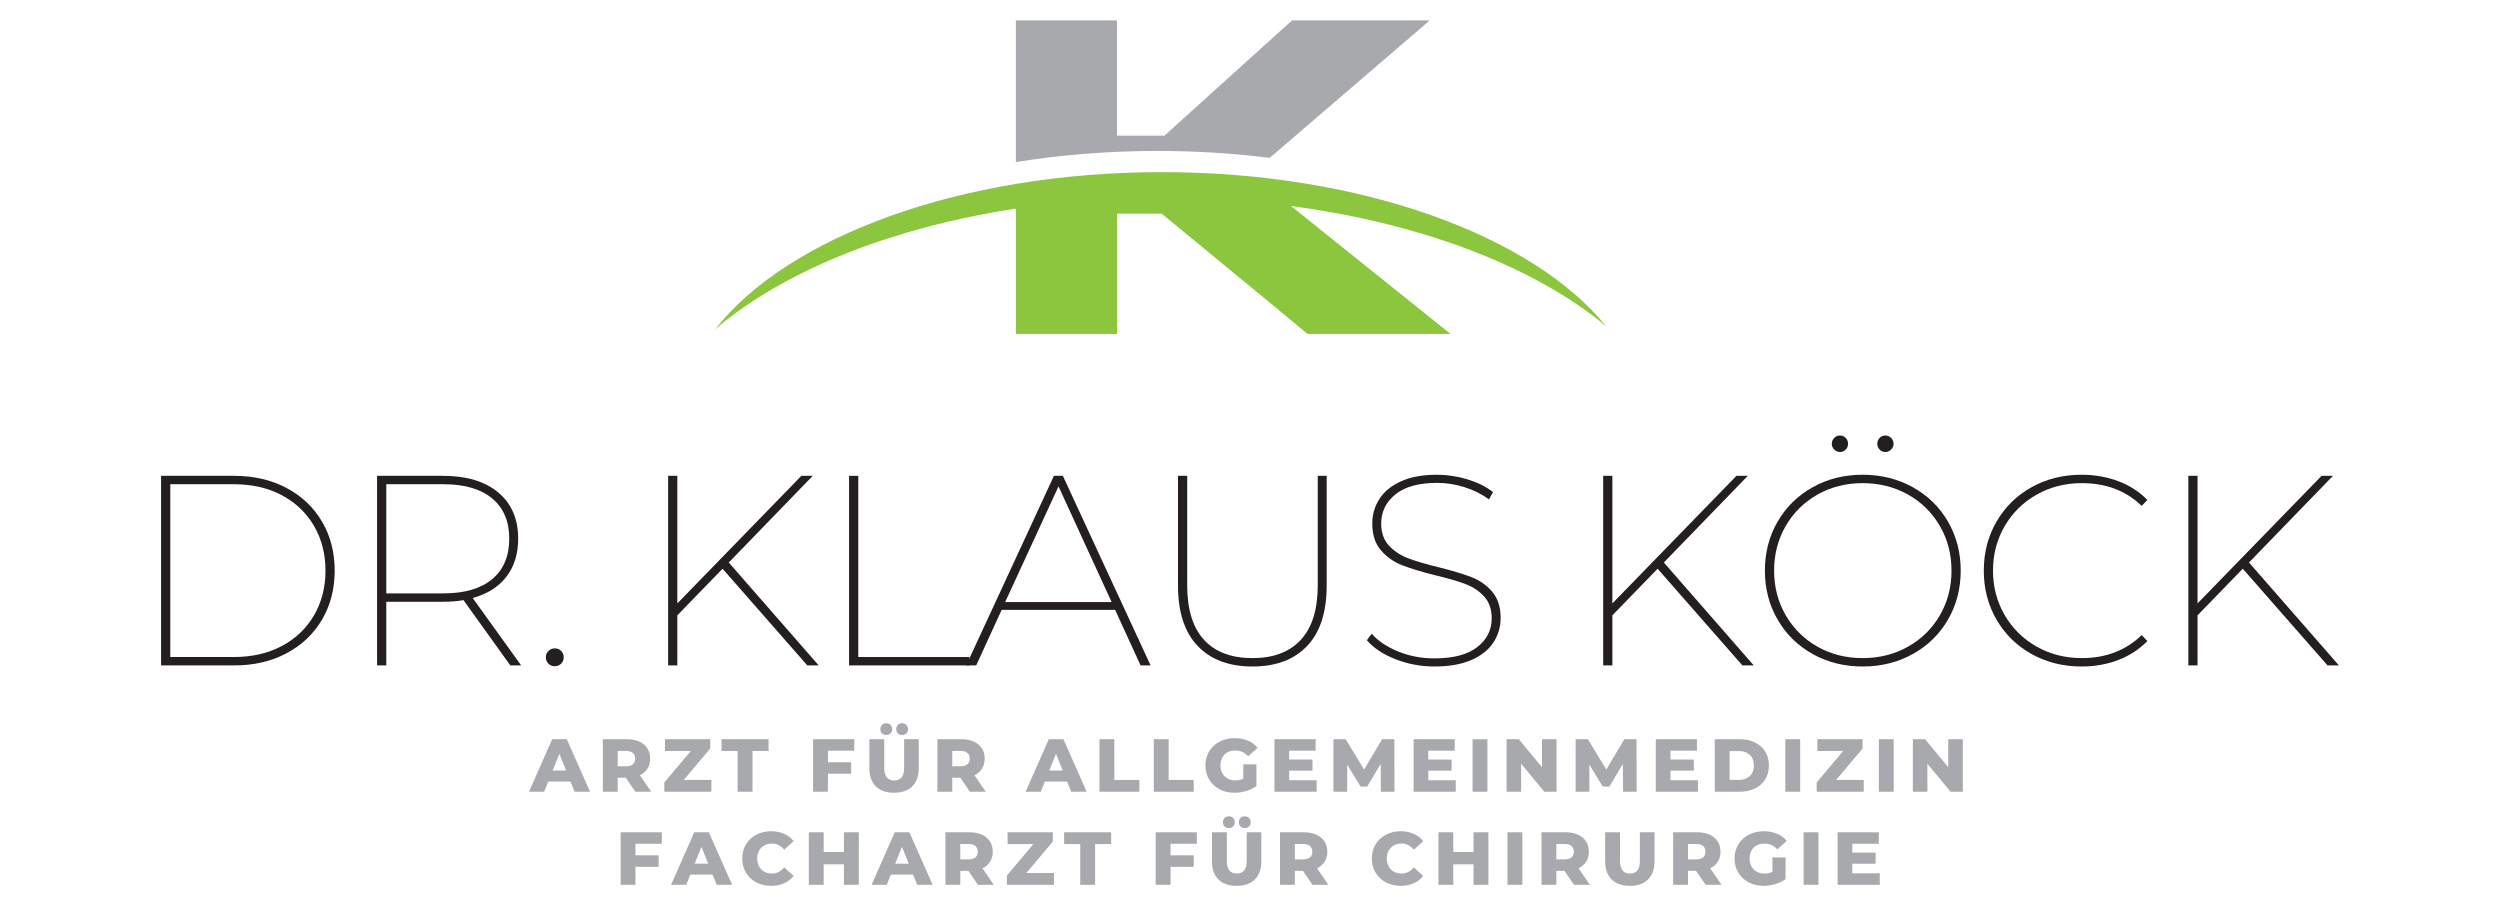 <?xml version="1.0" standalone="no"?>
<!DOCTYPE svg PUBLIC "-//W3C//DTD SVG 1.1//EN" "http://www.w3.org/Graphics/SVG/1.1/DTD/svg11.dtd">
<!--Generator: Xara Designer (www.xara.com), SVG filter version: 6.0.0.4-->
<svg stroke-width="0.501" stroke-linejoin="bevel" fill-rule="evenodd" xmlns:xlink="http://www.w3.org/1999/xlink" xmlns="http://www.w3.org/2000/svg" version="1.1" overflow="visible" width="600pt" height="217.5pt" viewBox="0 0 600 217.5">
 <defs>
	</defs>
 <g id="Document" fill="none" stroke="black" font-family="Times New Roman" font-size="16" transform="scale(1 -1)">
  <g id="Spread" transform="translate(0 -217.5)">
   <g id="Layer 1">
    <path d="M 304.734,179.612 L 342.884,212.383 L 343.112,212.604 L 310.084,212.604 L 279.454,184.932 L 268.082,184.932 L 268.082,212.604 L 243.808,212.604 L 243.808,178.598 C 254.566,180.33 265.98,181.275 277.824,181.275 C 287.09,181.275 296.096,180.692 304.734,179.612 Z" stroke="none" fill="#a7a9ac" stroke-width="2" fill-rule="nonzero" stroke-linejoin="miter" marker-start="none" marker-end="none" stroke-miterlimit="79.84"/>
    <path d="M 277.993,175.135 C 266.136,175.135 254.682,174.258 243.808,172.647 L 243.808,137.35 L 268.082,137.35 L 268.082,166.224 L 278.802,166.224 L 306.032,143.812 L 313.802,137.35 L 348.134,137.35 L 302.584,173.874 C 294.63,174.7 286.41,175.135 277.993,175.135 Z" fill="#8cc63f" stroke="none" stroke-width="2" fill-rule="nonzero" stroke-linejoin="miter" marker-start="none" marker-end="none" stroke-miterlimit="79.84"/>
    <path d="M 385.452,139.232 C 367.778,160.962 326.7,176.192 278.839,176.192 C 230.423,176.192 188.961,160.6 171.633,138.47 C 193.765,157.414 233.574,170.052 279.007,170.052 C 323.828,170.052 363.152,157.744 385.451,139.232 Z" fill="#8cc63f" stroke="none" stroke-width="2" fill-rule="nonzero" stroke-linejoin="miter" marker-start="none" marker-end="none" stroke-miterlimit="79.84"/>
    <g id="Group" fill-rule="nonzero" stroke-linejoin="round" stroke-linecap="round" stroke="none" stroke-width="0.375" fill="#231f20" stroke-miterlimit="79.84">
     <g id="Group_1">
      <path d="M 38.66,103.3 L 56.21,103.3 C 60.934,103.3 65.126,102.325 68.788,100.375 C 72.45,98.425 75.288,95.728 77.303,92.283 C 79.318,88.838 80.325,84.927 80.325,80.55 C 80.325,76.174 79.318,72.263 77.303,68.818 C 75.288,65.373 72.45,62.675 68.788,60.725 C 65.126,58.775 60.934,57.8 56.21,57.8 L 38.66,57.8 L 38.66,103.3 Z M 56.08,59.815 C 60.5,59.815 64.368,60.703 67.683,62.48 C 70.998,64.257 73.565,66.716 75.385,69.858 C 77.205,72.999 78.115,76.564 78.115,80.55 C 78.115,84.537 77.205,88.101 75.385,91.243 C 73.565,94.385 70.998,96.844 67.683,98.62 C 64.368,100.397 60.5,101.285 56.08,101.285 L 40.87,101.285 L 40.87,59.815 L 56.08,59.815 Z" marker-start="none" marker-end="none"/>
      <path d="M 122.478,57.8 L 111.233,73.465 C 109.76,73.205 108.113,73.075 106.293,73.075 L 92.708,73.075 L 92.708,57.8 L 90.498,57.8 L 90.498,103.3 L 106.293,103.3 C 111.97,103.3 116.401,101.968 119.586,99.303 C 122.771,96.638 124.363,92.944 124.363,88.22 C 124.363,84.58 123.421,81.536 121.536,79.088 C 119.651,76.639 116.953,74.939 113.443,73.985 L 125.078,57.8 L 122.478,57.8 Z M 106.423,75.09 C 111.493,75.09 115.393,76.228 118.123,78.503 C 120.853,80.778 122.218,84.017 122.218,88.22 C 122.218,92.38 120.853,95.598 118.123,97.873 C 115.393,100.148 111.493,101.285 106.423,101.285 L 92.708,101.285 L 92.708,75.09 L 106.423,75.09 Z" marker-start="none" marker-end="none"/>
      <path d="M 133.145,57.605 C 132.538,57.605 132.029,57.811 131.618,58.223 C 131.206,58.634 131,59.143 131,59.75 C 131,60.357 131.217,60.866 131.65,61.278 C 132.083,61.689 132.582,61.895 133.145,61.895 C 133.752,61.895 134.261,61.689 134.673,61.278 C 135.084,60.866 135.29,60.357 135.29,59.75 C 135.29,59.143 135.084,58.634 134.673,58.223 C 134.261,57.811 133.752,57.605 133.145,57.605 Z" marker-start="none" marker-end="none"/>
      <path d="M 173.415,81.005 L 162.56,69.825 L 162.56,57.8 L 160.35,57.8 L 160.35,103.3 L 162.56,103.3 L 162.56,72.685 L 192.33,103.3 L 195.06,103.3 L 174.91,82.5 L 196.49,57.8 L 193.76,57.8 L 173.415,81.005 Z" marker-start="none" marker-end="none"/>
      <path d="M 203.777,103.3 L 205.987,103.3 L 205.987,59.815 L 232.637,59.815 L 232.637,57.8 L 203.777,57.8 L 203.777,103.3 Z" marker-start="none" marker-end="none"/>
      <path d="M 267.63,71.125 L 240.395,71.125 L 234.285,57.8 L 231.88,57.8 L 252.94,103.3 L 255.085,103.3 L 276.145,57.8 L 273.74,57.8 L 267.63,71.125 Z M 266.785,73.01 L 254.045,100.765 L 241.24,73.01 L 266.785,73.01 Z" marker-start="none" marker-end="none"/>
      <path d="M 300.594,57.54 C 294.961,57.54 290.573,59.187 287.432,62.48 C 284.29,65.773 282.719,70.605 282.719,76.975 L 282.719,103.3 L 284.929,103.3 L 284.929,77.04 C 284.929,71.234 286.272,66.868 288.959,63.943 C 291.646,61.018 295.524,59.555 300.594,59.555 C 305.621,59.555 309.488,61.018 312.197,63.943 C 314.905,66.868 316.259,71.234 316.259,77.04 L 316.259,103.3 L 318.404,103.3 L 318.404,76.975 C 318.404,70.605 316.844,65.773 313.724,62.48 C 310.604,59.187 306.228,57.54 300.594,57.54 Z" marker-start="none" marker-end="none"/>
      <path d="M 344.294,57.54 C 341.001,57.54 337.87,58.125 334.902,59.295 C 331.933,60.465 329.647,61.982 328.044,63.845 L 329.214,65.405 C 330.731,63.672 332.843,62.253 335.552,61.148 C 338.26,60.043 341.152,59.49 344.229,59.49 C 348.779,59.49 352.213,60.389 354.532,62.188 C 356.85,63.986 358.009,66.293 358.009,69.11 C 358.009,71.277 357.403,73.021 356.189,74.343 C 354.976,75.664 353.481,76.661 351.704,77.333 C 349.928,78.004 347.501,78.709 344.424,79.445 C 341.131,80.269 338.487,81.07 336.494,81.85 C 334.501,82.63 332.811,83.822 331.424,85.425 C 330.037,87.029 329.344,89.174 329.344,91.86 C 329.344,93.984 329.907,95.934 331.034,97.71 C 332.161,99.487 333.883,100.906 336.202,101.968 C 338.52,103.03 341.412,103.561 344.879,103.561 C 347.349,103.561 349.787,103.192 352.192,102.455 C 354.597,101.719 356.644,100.7 358.334,99.4 L 357.359,97.645 C 355.583,98.945 353.6,99.931 351.412,100.603 C 349.223,101.275 347.068,101.61 344.944,101.61 C 340.524,101.61 337.177,100.69 334.902,98.848 C 332.627,97.006 331.489,94.677 331.489,91.86 C 331.489,89.65 332.107,87.885 333.342,86.563 C 334.577,85.241 336.093,84.234 337.892,83.54 C 339.69,82.847 342.106,82.132 345.139,81.395 C 348.433,80.572 351.076,79.781 353.069,79.023 C 355.063,78.264 356.742,77.094 358.107,75.513 C 359.472,73.931 360.154,71.819 360.154,69.175 C 360.154,67.052 359.58,65.102 358.432,63.325 C 357.283,61.548 355.518,60.14 353.134,59.1 C 350.751,58.06 347.804,57.54 344.294,57.54 Z" marker-start="none" marker-end="none"/>
      <path d="M 397.828,81.005 L 386.973,69.825 L 386.973,57.8 L 384.763,57.8 L 384.763,103.3 L 386.973,103.3 L 386.973,72.685 L 416.743,103.3 L 419.473,103.3 L 399.323,82.5 L 420.903,57.8 L 418.173,57.8 L 397.828,81.005 Z" marker-start="none" marker-end="none"/>
      <path d="M 447.04,57.54 C 442.62,57.54 438.623,58.537 435.048,60.53 C 431.473,62.523 428.667,65.275 426.63,68.785 C 424.593,72.295 423.575,76.217 423.575,80.55 C 423.575,84.884 424.593,88.805 426.63,92.315 C 428.667,95.825 431.473,98.577 435.048,100.57 C 438.623,102.564 442.62,103.561 447.04,103.561 C 451.46,103.561 455.469,102.564 459.065,100.57 C 462.662,98.577 465.479,95.825 467.515,92.315 C 469.552,88.805 470.57,84.884 470.57,80.55 C 470.57,76.217 469.552,72.295 467.515,68.785 C 465.479,65.275 462.662,62.523 459.065,60.53 C 455.469,58.537 451.46,57.54 447.04,57.54 Z M 447.04,59.555 C 451.027,59.555 454.645,60.465 457.895,62.285 C 461.145,64.105 463.702,66.618 465.565,69.825 C 467.429,73.032 468.36,76.607 468.36,80.55 C 468.36,84.494 467.429,88.069 465.565,91.275 C 463.702,94.482 461.145,96.995 457.895,98.815 C 454.645,100.635 451.027,101.545 447.04,101.545 C 443.054,101.545 439.446,100.635 436.218,98.815 C 432.989,96.995 430.443,94.482 428.58,91.275 C 426.717,88.069 425.785,84.494 425.785,80.55 C 425.785,76.607 426.717,73.032 428.58,69.825 C 430.443,66.618 432.989,64.105 436.218,62.285 C 439.446,60.465 443.054,59.555 447.04,59.555 Z M 441.58,109.021 C 441.06,109.021 440.605,109.216 440.215,109.606 C 439.825,109.996 439.63,110.451 439.63,110.971 C 439.63,111.534 439.825,112.011 440.215,112.401 C 440.605,112.791 441.06,112.986 441.58,112.986 C 442.143,112.986 442.609,112.791 442.978,112.401 C 443.346,112.011 443.53,111.534 443.53,110.971 C 443.53,110.451 443.346,109.996 442.978,109.606 C 442.609,109.216 442.143,109.021 441.58,109.021 Z M 452.5,109.021 C 451.937,109.021 451.471,109.216 451.103,109.606 C 450.734,109.996 450.55,110.451 450.55,110.971 C 450.55,111.534 450.734,112.011 451.103,112.401 C 451.471,112.791 451.937,112.986 452.5,112.986 C 453.02,112.986 453.475,112.791 453.865,112.401 C 454.255,112.011 454.45,111.534 454.45,110.971 C 454.45,110.451 454.255,109.996 453.865,109.606 C 453.475,109.216 453.02,109.021 452.5,109.021 Z" marker-start="none" marker-end="none"/>
      <path d="M 499.576,57.54 C 495.156,57.54 491.159,58.537 487.584,60.53 C 484.009,62.523 481.203,65.275 479.166,68.785 C 477.129,72.295 476.111,76.217 476.111,80.55 C 476.111,84.884 477.129,88.805 479.166,92.315 C 481.203,95.825 484.009,98.577 487.584,100.57 C 491.159,102.564 495.156,103.561 499.576,103.561 C 502.696,103.561 505.621,103.051 508.351,102.033 C 511.081,101.015 513.421,99.509 515.371,97.515 L 514.006,96.085 C 510.236,99.725 505.448,101.545 499.641,101.545 C 495.655,101.545 492.036,100.625 488.786,98.783 C 485.536,96.941 482.979,94.417 481.116,91.21 C 479.253,88.004 478.321,84.45 478.321,80.55 C 478.321,76.65 479.253,73.097 481.116,69.89 C 482.979,66.683 485.536,64.159 488.786,62.318 C 492.036,60.476 495.655,59.555 499.641,59.555 C 505.405,59.555 510.193,61.397 514.006,65.08 L 515.371,63.65 C 513.421,61.657 511.092,60.14 508.384,59.1 C 505.675,58.06 502.74,57.54 499.576,57.54 Z" marker-start="none" marker-end="none"/>
      <path d="M 538.265,81.005 L 527.41,69.825 L 527.41,57.8 L 525.2,57.8 L 525.2,103.3 L 527.41,103.3 L 527.41,72.685 L 557.18,103.3 L 559.91,103.3 L 539.76,82.5 L 561.34,57.8 L 558.61,57.8 L 538.265,81.005 Z" marker-start="none" marker-end="none"/>
     </g>
    </g>
    <g id="Group_2" fill-rule="nonzero" stroke-linejoin="round" stroke-linecap="round" stroke="none" stroke-width="0.375" fill="#a7a9ac" stroke-miterlimit="79.84">
     <g id="Group_3">
      <path d="M 136.913,29.936 L 131.584,29.936 L 130.594,27.488 L 126.958,27.488 L 132.52,40.089 L 136.03,40.089 L 141.611,27.488 L 137.903,27.488 L 136.913,29.936 Z M 135.868,32.564 L 134.248,36.596 L 132.628,32.564 L 135.868,32.564 Z" marker-start="none" marker-end="none"/>
      <path d="M 150.19,30.836 L 148.246,30.836 L 148.246,27.488 L 144.682,27.488 L 144.682,40.089 L 150.442,40.089 C 151.582,40.089 152.572,39.9 153.413,39.522 C 154.253,39.144 154.901,38.604 155.357,37.902 C 155.813,37.2 156.041,36.374 156.041,35.426 C 156.041,34.514 155.828,33.719 155.402,33.041 C 154.976,32.363 154.367,31.832 153.575,31.448 L 156.293,27.488 L 152.476,27.488 L 150.19,30.836 Z M 152.44,35.426 C 152.44,36.014 152.254,36.47 151.882,36.794 C 151.51,37.119 150.958,37.281 150.226,37.281 L 148.246,37.281 L 148.246,33.59 L 150.226,33.59 C 150.958,33.59 151.51,33.749 151.882,34.067 C 152.254,34.385 152.44,34.838 152.44,35.426 Z" marker-start="none" marker-end="none"/>
      <path d="M 170.725,30.314 L 170.725,27.488 L 159.438,27.488 L 159.438,29.72 L 165.792,37.263 L 159.6,37.263 L 159.6,40.089 L 170.455,40.089 L 170.455,37.857 L 164.1,30.314 L 170.725,30.314 Z" marker-start="none" marker-end="none"/>
      <path d="M 177.037,37.263 L 173.167,37.263 L 173.167,40.089 L 184.454,40.089 L 184.454,37.263 L 180.601,37.263 L 180.601,27.488 L 177.037,27.488 L 177.037,37.263 Z" marker-start="none" marker-end="none"/>
      <path d="M 198.706,37.335 L 198.706,34.562 L 204.269,34.562 L 204.269,31.808 L 198.706,31.808 L 198.706,27.488 L 195.142,27.488 L 195.142,40.089 L 205.025,40.089 L 205.025,37.335 L 198.706,37.335 Z" marker-start="none" marker-end="none"/>
      <path d="M 214.575,27.236 C 212.703,27.236 211.248,27.746 210.21,28.766 C 209.172,29.786 208.653,31.232 208.653,33.104 L 208.653,40.089 L 212.217,40.089 L 212.217,33.212 C 212.217,31.196 213.015,30.188 214.611,30.188 C 216.195,30.188 216.987,31.196 216.987,33.212 L 216.987,40.089 L 220.498,40.089 L 220.498,33.104 C 220.498,31.232 219.979,29.786 218.941,28.766 C 217.903,27.746 216.447,27.236 214.575,27.236 Z M 212.703,41.097 C 212.295,41.097 211.956,41.226 211.686,41.484 C 211.416,41.742 211.281,42.081 211.281,42.501 C 211.281,42.921 211.416,43.263 211.686,43.527 C 211.956,43.791 212.295,43.923 212.703,43.923 C 213.111,43.923 213.45,43.791 213.72,43.527 C 213.99,43.263 214.125,42.921 214.125,42.501 C 214.125,42.081 213.99,41.742 213.72,41.484 C 213.45,41.226 213.111,41.097 212.703,41.097 Z M 216.519,41.097 C 216.111,41.097 215.772,41.226 215.502,41.484 C 215.232,41.742 215.097,42.081 215.097,42.501 C 215.097,42.921 215.232,43.263 215.502,43.527 C 215.772,43.791 216.111,43.923 216.519,43.923 C 216.927,43.923 217.267,43.791 217.537,43.527 C 217.807,43.263 217.942,42.921 217.942,42.501 C 217.942,42.081 217.807,41.742 217.537,41.484 C 217.267,41.226 216.927,41.097 216.519,41.097 Z" marker-start="none" marker-end="none"/>
      <path d="M 230.481,30.836 L 228.537,30.836 L 228.537,27.488 L 224.973,27.488 L 224.973,40.089 L 230.733,40.089 C 231.873,40.089 232.863,39.9 233.704,39.522 C 234.544,39.144 235.192,38.604 235.648,37.902 C 236.104,37.2 236.332,36.374 236.332,35.426 C 236.332,34.514 236.119,33.719 235.693,33.041 C 235.267,32.363 234.658,31.832 233.866,31.448 L 236.584,27.488 L 232.767,27.488 L 230.481,30.836 Z M 232.731,35.426 C 232.731,36.014 232.545,36.47 232.173,36.794 C 231.801,37.119 231.249,37.281 230.517,37.281 L 228.537,37.281 L 228.537,33.59 L 230.517,33.59 C 231.249,33.59 231.801,33.749 232.173,34.067 C 232.545,34.385 232.731,34.838 232.731,35.426 Z" marker-start="none" marker-end="none"/>
      <path d="M 256.102,29.936 L 250.773,29.936 L 249.783,27.488 L 246.147,27.488 L 251.709,40.089 L 255.219,40.089 L 260.8,27.488 L 257.092,27.488 L 256.102,29.936 Z M 255.057,32.564 L 253.437,36.596 L 251.817,32.564 L 255.057,32.564 Z" marker-start="none" marker-end="none"/>
      <path d="M 263.871,40.089 L 267.435,40.089 L 267.435,30.314 L 273.448,30.314 L 273.448,27.488 L 263.871,27.488 L 263.871,40.089 Z" marker-start="none" marker-end="none"/>
      <path d="M 276.91,40.089 L 280.474,40.089 L 280.474,30.314 L 286.487,30.314 L 286.487,27.488 L 276.91,27.488 L 276.91,40.089 Z" marker-start="none" marker-end="none"/>
      <path d="M 298.392,34.058 L 301.542,34.058 L 301.542,28.838 C 300.822,28.322 299.994,27.926 299.058,27.65 C 298.121,27.374 297.185,27.236 296.249,27.236 C 294.929,27.236 293.741,27.515 292.685,28.073 C 291.629,28.631 290.801,29.408 290.201,30.404 C 289.601,31.4 289.301,32.528 289.301,33.788 C 289.301,35.048 289.601,36.176 290.201,37.173 C 290.801,38.169 291.635,38.946 292.703,39.504 C 293.771,40.062 294.977,40.341 296.321,40.341 C 297.497,40.341 298.554,40.143 299.49,39.747 C 300.426,39.351 301.206,38.781 301.83,38.037 L 299.562,35.984 C 298.71,36.92 297.689,37.389 296.501,37.389 C 295.421,37.389 294.551,37.062 293.891,36.407 C 293.231,35.753 292.901,34.88 292.901,33.788 C 292.901,33.092 293.051,32.471 293.351,31.925 C 293.651,31.379 294.071,30.953 294.611,30.647 C 295.151,30.341 295.769,30.188 296.465,30.188 C 297.149,30.188 297.791,30.326 298.392,30.602 L 298.392,34.058 Z" marker-start="none" marker-end="none"/>
      <path d="M 315.988,30.242 L 315.988,27.488 L 305.871,27.488 L 305.871,40.089 L 315.754,40.089 L 315.754,37.335 L 309.399,37.335 L 309.399,35.21 L 314.998,35.21 L 314.998,32.546 L 309.399,32.546 L 309.399,30.242 L 315.988,30.242 Z" marker-start="none" marker-end="none"/>
      <path d="M 331.403,27.488 L 331.367,34.166 L 328.126,28.73 L 326.542,28.73 L 323.32,33.986 L 323.32,27.488 L 320.026,27.488 L 320.026,40.089 L 322.96,40.089 L 327.388,32.816 L 331.709,40.089 L 334.643,40.089 L 334.679,27.488 L 331.403,27.488 Z" marker-start="none" marker-end="none"/>
      <path d="M 349.379,30.242 L 349.379,27.488 L 339.262,27.488 L 339.262,40.089 L 349.145,40.089 L 349.145,37.335 L 342.79,37.335 L 342.79,35.21 L 348.389,35.21 L 348.389,32.546 L 342.79,32.546 L 342.79,30.242 L 349.379,30.242 Z" marker-start="none" marker-end="none"/>
      <path d="M 353.417,40.089 L 356.981,40.089 L 356.981,27.488 L 353.417,27.488 L 353.417,40.089 Z" marker-start="none" marker-end="none"/>
      <path d="M 373.567,40.089 L 373.567,27.488 L 370.633,27.488 L 365.07,34.202 L 365.07,27.488 L 361.578,27.488 L 361.578,40.089 L 364.512,40.089 L 370.075,33.374 L 370.075,40.089 L 373.567,40.089 Z" marker-start="none" marker-end="none"/>
      <path d="M 389.528,27.488 L 389.492,34.166 L 386.251,28.73 L 384.667,28.73 L 381.445,33.986 L 381.445,27.488 L 378.151,27.488 L 378.151,40.089 L 381.085,40.089 L 385.513,32.816 L 389.834,40.089 L 392.768,40.089 L 392.804,27.488 L 389.528,27.488 Z" marker-start="none" marker-end="none"/>
      <path d="M 407.504,30.242 L 407.504,27.488 L 397.387,27.488 L 397.387,40.089 L 407.27,40.089 L 407.27,37.335 L 400.915,37.335 L 400.915,35.21 L 406.514,35.21 L 406.514,32.546 L 400.915,32.546 L 400.915,30.242 L 407.504,30.242 Z" marker-start="none" marker-end="none"/>
      <path d="M 411.542,40.089 L 417.5,40.089 C 418.88,40.089 420.105,39.831 421.173,39.315 C 422.241,38.799 423.069,38.067 423.657,37.119 C 424.245,36.17 424.539,35.06 424.539,33.788 C 424.539,32.516 424.245,31.406 423.657,30.458 C 423.069,29.51 422.241,28.778 421.173,28.262 C 420.105,27.746 418.88,27.488 417.5,27.488 L 411.542,27.488 L 411.542,40.089 Z M 417.356,30.332 C 418.436,30.332 419.303,30.638 419.958,31.25 C 420.612,31.862 420.939,32.708 420.939,33.788 C 420.939,34.868 420.612,35.714 419.958,36.326 C 419.303,36.938 418.436,37.245 417.356,37.245 L 415.106,37.245 L 415.106,30.332 L 417.356,30.332 Z" marker-start="none" marker-end="none"/>
      <path d="M 428.475,40.089 L 432.039,40.089 L 432.039,27.488 L 428.475,27.488 L 428.475,40.089 Z" marker-start="none" marker-end="none"/>
      <path d="M 447.293,30.314 L 447.293,27.488 L 436.006,27.488 L 436.006,29.72 L 442.36,37.263 L 436.168,37.263 L 436.168,40.089 L 447.023,40.089 L 447.023,37.857 L 440.668,30.314 L 447.293,30.314 Z" marker-start="none" marker-end="none"/>
      <path d="M 450.923,40.089 L 454.487,40.089 L 454.487,27.488 L 450.923,27.488 L 450.923,40.089 Z" marker-start="none" marker-end="none"/>
      <path d="M 471.073,40.089 L 471.073,27.488 L 468.139,27.488 L 462.576,34.202 L 462.576,27.488 L 459.084,27.488 L 459.084,40.089 L 462.018,40.089 L 467.581,33.374 L 467.581,40.089 L 471.073,40.089 Z" marker-start="none" marker-end="none"/>
     </g>
     <g id="Group_4">
      <path d="M 152.511,14.996 L 152.511,12.223 L 158.074,12.223 L 158.074,9.469 L 152.511,9.469 L 152.511,5.149 L 148.947,5.149 L 148.947,17.75 L 158.83,17.75 L 158.83,14.996 L 152.511,14.996 Z" marker-start="none" marker-end="none"/>
      <path d="M 171.009,7.597 L 165.68,7.597 L 164.69,5.149 L 161.054,5.149 L 166.616,17.75 L 170.126,17.75 L 175.707,5.149 L 171.999,5.149 L 171.009,7.597 Z M 169.964,10.225 L 168.344,14.257 L 166.724,10.225 L 169.964,10.225 Z" marker-start="none" marker-end="none"/>
      <path d="M 185.06,4.897 C 183.74,4.897 182.555,5.176 181.505,5.734 C 180.455,6.292 179.63,7.069 179.03,8.065 C 178.43,9.061 178.13,10.189 178.13,11.449 C 178.13,12.709 178.43,13.837 179.03,14.834 C 179.63,15.83 180.455,16.607 181.505,17.165 C 182.555,17.723 183.74,18.002 185.06,18.002 C 186.212,18.002 187.251,17.798 188.175,17.39 C 189.099,16.982 189.867,16.394 190.479,15.626 L 188.211,13.573 C 187.395,14.557 186.404,15.05 185.24,15.05 C 184.556,15.05 183.947,14.9 183.413,14.599 C 182.879,14.299 182.465,13.876 182.171,13.33 C 181.877,12.784 181.73,12.157 181.73,11.449 C 181.73,10.741 181.877,10.114 182.171,9.568 C 182.465,9.022 182.879,8.599 183.413,8.299 C 183.947,7.999 184.556,7.849 185.24,7.849 C 186.404,7.849 187.395,8.341 188.211,9.325 L 190.479,7.273 C 189.867,6.505 189.099,5.917 188.175,5.509 C 187.251,5.101 186.212,4.897 185.06,4.897 Z" marker-start="none" marker-end="none"/>
      <path d="M 206.109,17.75 L 206.109,5.149 L 202.545,5.149 L 202.545,10.063 L 197.684,10.063 L 197.684,5.149 L 194.12,5.149 L 194.12,17.75 L 197.684,17.75 L 197.684,13.015 L 202.545,13.015 L 202.545,17.75 L 206.109,17.75 Z" marker-start="none" marker-end="none"/>
      <path d="M 219.136,7.597 L 213.807,7.597 L 212.817,5.149 L 209.181,5.149 L 214.743,17.75 L 218.253,17.75 L 223.834,5.149 L 220.126,5.149 L 219.136,7.597 Z M 218.091,10.225 L 216.471,14.257 L 214.851,10.225 L 218.091,10.225 Z" marker-start="none" marker-end="none"/>
      <path d="M 232.413,8.497 L 230.469,8.497 L 230.469,5.149 L 226.905,5.149 L 226.905,17.75 L 232.665,17.75 C 233.805,17.75 234.795,17.561 235.636,17.183 C 236.476,16.805 237.124,16.265 237.58,15.563 C 238.036,14.861 238.264,14.035 238.264,13.087 C 238.264,12.175 238.051,11.38 237.625,10.702 C 237.199,10.024 236.59,9.493 235.798,9.109 L 238.516,5.149 L 234.699,5.149 L 232.413,8.497 Z M 234.663,13.087 C 234.663,13.675 234.477,14.131 234.105,14.455 C 233.733,14.78 233.181,14.942 232.449,14.942 L 230.469,14.942 L 230.469,11.251 L 232.449,11.251 C 233.181,11.251 233.733,11.41 234.105,11.728 C 234.477,12.046 234.663,12.499 234.663,13.087 Z" marker-start="none" marker-end="none"/>
      <path d="M 252.948,7.975 L 252.948,5.149 L 241.661,5.149 L 241.661,7.381 L 248.015,14.924 L 241.823,14.924 L 241.823,17.75 L 252.678,17.75 L 252.678,15.518 L 246.323,7.975 L 252.948,7.975 Z" marker-start="none" marker-end="none"/>
      <path d="M 259.26,14.924 L 255.39,14.924 L 255.39,17.75 L 266.677,17.75 L 266.677,14.924 L 262.824,14.924 L 262.824,5.149 L 259.26,5.149 L 259.26,14.924 Z" marker-start="none" marker-end="none"/>
      <path d="M 280.929,14.996 L 280.929,12.223 L 286.492,12.223 L 286.492,9.469 L 280.929,9.469 L 280.929,5.149 L 277.365,5.149 L 277.365,17.75 L 287.248,17.75 L 287.248,14.996 L 280.929,14.996 Z" marker-start="none" marker-end="none"/>
      <path d="M 296.798,4.897 C 294.926,4.897 293.471,5.407 292.433,6.427 C 291.395,7.447 290.876,8.893 290.876,10.765 L 290.876,17.75 L 294.44,17.75 L 294.44,10.873 C 294.44,8.857 295.238,7.849 296.834,7.849 C 298.418,7.849 299.21,8.857 299.21,10.873 L 299.21,17.75 L 302.721,17.75 L 302.721,10.765 C 302.721,8.893 302.202,7.447 301.164,6.427 C 300.126,5.407 298.67,4.897 296.798,4.897 Z M 294.926,18.758 C 294.518,18.758 294.179,18.887 293.909,19.145 C 293.639,19.403 293.504,19.742 293.504,20.162 C 293.504,20.582 293.639,20.924 293.909,21.188 C 294.179,21.452 294.518,21.584 294.926,21.584 C 295.334,21.584 295.673,21.452 295.943,21.188 C 296.213,20.924 296.348,20.582 296.348,20.162 C 296.348,19.742 296.213,19.403 295.943,19.145 C 295.673,18.887 295.334,18.758 294.926,18.758 Z M 298.742,18.758 C 298.334,18.758 297.995,18.887 297.725,19.145 C 297.455,19.403 297.32,19.742 297.32,20.162 C 297.32,20.582 297.455,20.924 297.725,21.188 C 297.995,21.452 298.334,21.584 298.742,21.584 C 299.15,21.584 299.49,21.452 299.76,21.188 C 300.03,20.924 300.165,20.582 300.165,20.162 C 300.165,19.742 300.03,19.403 299.76,19.145 C 299.49,18.887 299.15,18.758 298.742,18.758 Z" marker-start="none" marker-end="none"/>
      <path d="M 312.704,8.497 L 310.76,8.497 L 310.76,5.149 L 307.196,5.149 L 307.196,17.75 L 312.956,17.75 C 314.096,17.75 315.086,17.561 315.927,17.183 C 316.767,16.805 317.415,16.265 317.871,15.563 C 318.327,14.861 318.555,14.035 318.555,13.087 C 318.555,12.175 318.342,11.38 317.916,10.702 C 317.49,10.024 316.881,9.493 316.089,9.109 L 318.807,5.149 L 314.99,5.149 L 312.704,8.497 Z M 314.954,13.087 C 314.954,13.675 314.768,14.131 314.396,14.455 C 314.024,14.78 313.472,14.942 312.74,14.942 L 310.76,14.942 L 310.76,11.251 L 312.74,11.251 C 313.472,11.251 314.024,11.41 314.396,11.728 C 314.768,12.046 314.954,12.499 314.954,13.087 Z" marker-start="none" marker-end="none"/>
      <path d="M 336.164,4.897 C 334.844,4.897 333.659,5.176 332.609,5.734 C 331.559,6.292 330.734,7.069 330.134,8.065 C 329.534,9.061 329.234,10.189 329.234,11.449 C 329.234,12.709 329.534,13.837 330.134,14.834 C 330.734,15.83 331.559,16.607 332.609,17.165 C 333.659,17.723 334.844,18.002 336.164,18.002 C 337.316,18.002 338.355,17.798 339.279,17.39 C 340.203,16.982 340.971,16.394 341.583,15.626 L 339.315,13.573 C 338.499,14.557 337.508,15.05 336.344,15.05 C 335.66,15.05 335.051,14.9 334.517,14.599 C 333.983,14.299 333.569,13.876 333.275,13.33 C 332.981,12.784 332.834,12.157 332.834,11.449 C 332.834,10.741 332.981,10.114 333.275,9.568 C 333.569,9.022 333.983,8.599 334.517,8.299 C 335.051,7.999 335.66,7.849 336.344,7.849 C 337.508,7.849 338.499,8.341 339.315,9.325 L 341.583,7.273 C 340.971,6.505 340.203,5.917 339.279,5.509 C 338.355,5.101 337.316,4.897 336.164,4.897 Z" marker-start="none" marker-end="none"/>
      <path d="M 357.213,17.75 L 357.213,5.149 L 353.649,5.149 L 353.649,10.063 L 348.788,10.063 L 348.788,5.149 L 345.224,5.149 L 345.224,17.75 L 348.788,17.75 L 348.788,13.015 L 353.649,13.015 L 353.649,17.75 L 357.213,17.75 Z" marker-start="none" marker-end="none"/>
      <path d="M 361.797,17.75 L 365.361,17.75 L 365.361,5.149 L 361.797,5.149 L 361.797,17.75 Z" marker-start="none" marker-end="none"/>
      <path d="M 375.466,8.497 L 373.522,8.497 L 373.522,5.149 L 369.958,5.149 L 369.958,17.75 L 375.718,17.75 C 376.858,17.75 377.848,17.561 378.689,17.183 C 379.529,16.805 380.177,16.265 380.633,15.563 C 381.089,14.861 381.317,14.035 381.317,13.087 C 381.317,12.175 381.104,11.38 380.678,10.702 C 380.252,10.024 379.643,9.493 378.851,9.109 L 381.569,5.149 L 377.752,5.149 L 375.466,8.497 Z M 377.716,13.087 C 377.716,13.675 377.53,14.131 377.158,14.455 C 376.786,14.78 376.234,14.942 375.502,14.942 L 373.522,14.942 L 373.522,11.251 L 375.502,11.251 C 376.234,11.251 376.786,11.41 377.158,11.728 C 377.53,12.046 377.716,12.499 377.716,13.087 Z" marker-start="none" marker-end="none"/>
      <path d="M 391.158,4.897 C 389.286,4.897 387.831,5.407 386.793,6.427 C 385.755,7.447 385.236,8.893 385.236,10.765 L 385.236,17.75 L 388.8,17.75 L 388.8,10.873 C 388.8,8.857 389.598,7.849 391.194,7.849 C 392.778,7.849 393.57,8.857 393.57,10.873 L 393.57,17.75 L 397.081,17.75 L 397.081,10.765 C 397.081,8.893 396.562,7.447 395.524,6.427 C 394.486,5.407 393.03,4.897 391.158,4.897 Z" marker-start="none" marker-end="none"/>
      <path d="M 407.064,8.497 L 405.12,8.497 L 405.12,5.149 L 401.556,5.149 L 401.556,17.75 L 407.316,17.75 C 408.456,17.75 409.446,17.561 410.287,17.183 C 411.127,16.805 411.775,16.265 412.231,15.563 C 412.687,14.861 412.915,14.035 412.915,13.087 C 412.915,12.175 412.702,11.38 412.276,10.702 C 411.85,10.024 411.241,9.493 410.449,9.109 L 413.167,5.149 L 409.35,5.149 L 407.064,8.497 Z M 409.314,13.087 C 409.314,13.675 409.128,14.131 408.756,14.455 C 408.384,14.78 407.832,14.942 407.1,14.942 L 405.12,14.942 L 405.12,11.251 L 407.1,11.251 C 407.832,11.251 408.384,11.41 408.756,11.728 C 409.128,12.046 409.314,12.499 409.314,13.087 Z" marker-start="none" marker-end="none"/>
      <path d="M 425.385,11.719 L 428.535,11.719 L 428.535,6.499 C 427.815,5.983 426.987,5.587 426.051,5.311 C 425.114,5.035 424.178,4.897 423.242,4.897 C 421.922,4.897 420.734,5.176 419.678,5.734 C 418.622,6.292 417.794,7.069 417.194,8.065 C 416.594,9.061 416.294,10.189 416.294,11.449 C 416.294,12.709 416.594,13.837 417.194,14.834 C 417.794,15.83 418.628,16.607 419.696,17.165 C 420.764,17.723 421.97,18.002 423.314,18.002 C 424.49,18.002 425.547,17.804 426.483,17.408 C 427.419,17.012 428.199,16.442 428.823,15.698 L 426.555,13.645 C 425.703,14.581 424.682,15.05 423.494,15.05 C 422.414,15.05 421.544,14.723 420.884,14.068 C 420.224,13.414 419.894,12.541 419.894,11.449 C 419.894,10.753 420.044,10.132 420.344,9.586 C 420.644,9.04 421.064,8.614 421.604,8.308 C 422.144,8.002 422.762,7.849 423.458,7.849 C 424.142,7.849 424.784,7.987 425.385,8.263 L 425.385,11.719 Z" marker-start="none" marker-end="none"/>
      <path d="M 432.864,17.75 L 436.428,17.75 L 436.428,5.149 L 432.864,5.149 L 432.864,17.75 Z" marker-start="none" marker-end="none"/>
      <path d="M 451.142,7.903 L 451.142,5.149 L 441.025,5.149 L 441.025,17.75 L 450.908,17.75 L 450.908,14.996 L 444.553,14.996 L 444.553,12.871 L 450.152,12.871 L 450.152,10.207 L 444.553,10.207 L 444.553,7.903 L 451.142,7.903 Z" marker-start="none" marker-end="none"/>
     </g>
    </g>
   </g>
  </g>
 </g>
</svg>

